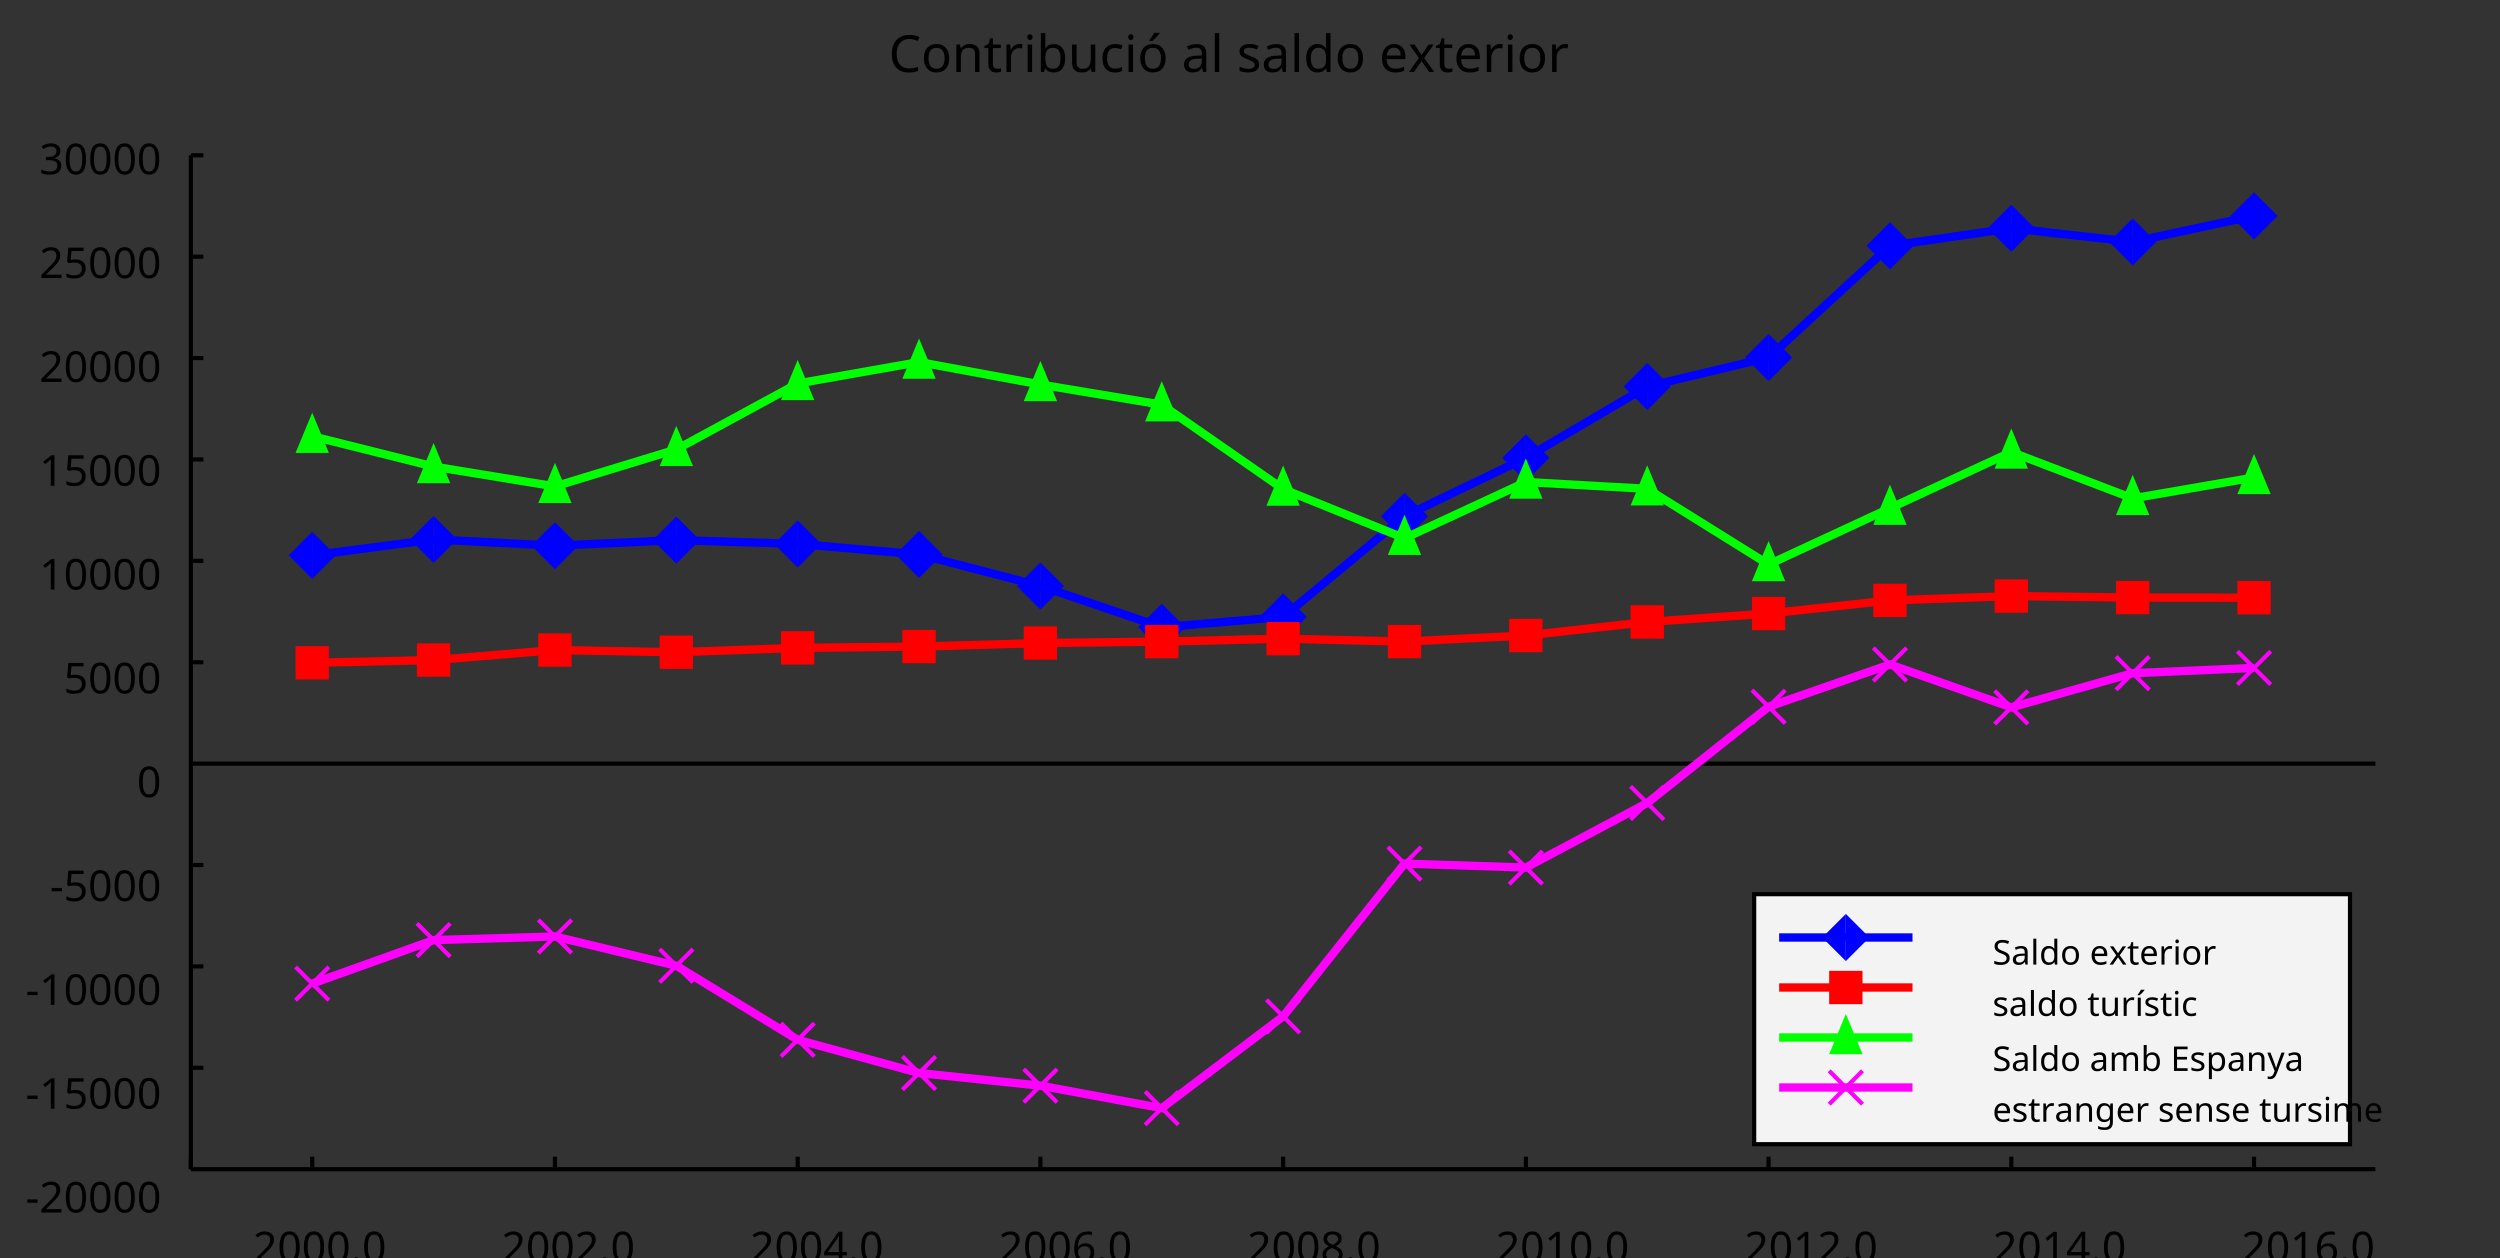 <?xml version="1.0"?>
<svg xmlns="http://www.w3.org/2000/svg" version="1.1" xmlns:xlink="http://www.w3.org/1999/xlink" fill="black" stroke="none" width="600" height="302" viewBox="0 0 600 302">
	<rect x="0" y="0" width="600" height="302" fill="#333333" stroke="none"/>
	<defs>
		<path fill="black" d="  M 825,-1321  Q 589,-1321 454,-1163  Q 319,-1005 319,-731  Q 319,-448 450,-294  Q 581,-141 823,-141  Q 979,-141 1174,-199  L 1174,-39  Q 1081,-5 995,7  Q 909,20 797,20  Q 474,20 299,-176  Q 125,-373 125,-733  Q 125,-959 208,-1129  Q 292,-1299 451,-1391  Q 611,-1483 827,-1483  Q 1059,-1483 1231,-1397  L 1157,-1241  Q 982,-1321 825,-1321  Z    " id="r67" />
		<path fill="black" d="  M 1128,-551  Q 1128,-282 992,-131  Q 856,20 616,20  Q 467,20 352,-49  Q 237,-119 175,-249  Q 113,-379 113,-551  Q 113,-819 247,-968  Q 381,-1118 623,-1118  Q 855,-1118 991,-965  Q 1128,-813 1128,-551  Z   M 299,-551  Q 299,-344 380,-236  Q 462,-129 621,-129  Q 778,-129 860,-236  Q 942,-344 942,-551  Q 942,-758 859,-862  Q 777,-967 618,-967  Q 299,-967 299,-551  Z    " id="r111" />
		<path fill="black" d="  M 922,0  L 922,-702  Q 922,-836 862,-901  Q 803,-967 676,-967  Q 507,-967 430,-873  Q 354,-780 354,-569  L 354,0  L 174,0  L 174,-1098  L 319,-1098  L 346,-948  L 356,-948  Q 407,-1029 499,-1073  Q 591,-1118 702,-1118  Q 904,-1118 1002,-1020  Q 1100,-922 1100,-715  L 1100,0  L 922,0  Z    " id="r110" />
		<path fill="black" d="  M 541,-127  Q 576,-127 623,-134  Q 670,-141 694,-150  L 694,-12  Q 669,-1 616,9  Q 564,20 510,20  Q 188,20 188,-319  L 188,-958  L 33,-958  L 33,-1044  L 190,-1116  L 262,-1350  L 369,-1350  L 369,-1098  L 686,-1098  L 686,-958  L 369,-958  L 369,-324  Q 369,-229 414,-178  Q 460,-127 541,-127  Z    " id="r116" />
		<path fill="black" d="  M 686,-1118  Q 759,-1118 815,-1106  L 793,-940  Q 732,-954 674,-954  Q 587,-954 512,-906  Q 438,-858 396,-773  Q 354,-689 354,-586  L 354,0  L 174,0  L 174,-1098  L 322,-1098  L 342,-897  L 350,-897  Q 413,-1006 499,-1062  Q 585,-1118 686,-1118  Z    " id="r114" />
		<path fill="black" d="  M 354,0  L 174,0  L 174,-1098  L 354,-1098  L 354,0  Z   M 160,-1395  Q 160,-1455 190,-1482  Q 221,-1509 266,-1509  Q 308,-1509 339,-1482  Q 371,-1455 371,-1395  Q 371,-1336 339,-1308  Q 308,-1280 266,-1280  Q 221,-1280 190,-1308  Q 160,-1336 160,-1395  Z    " id="r105" />
		<path fill="black" d="  M 694,-1116  Q 911,-1116 1029,-966  Q 1147,-817 1147,-549  Q 1147,-277 1027,-128  Q 907,20 694,20  Q 583,20 496,-20  Q 409,-60 354,-139  L 340,-139  Q 309,-19 303,0  L 174,0  L 174,-1556  L 354,-1556  L 354,-1178  Q 354,-1065 344,-952  L 354,-952  Q 465,-1116 694,-1116  Z   M 664,-967  Q 498,-967 426,-873  Q 354,-779 354,-555  L 354,-547  Q 354,-322 427,-225  Q 501,-129 668,-129  Q 816,-129 888,-237  Q 961,-346 961,-551  Q 961,-759 888,-863  Q 815,-967 664,-967  Z    " id="r98" />
		<path fill="black" d="  M 344,-1098  L 344,-391  Q 344,-258 403,-193  Q 463,-129 588,-129  Q 757,-129 834,-223  Q 911,-317 911,-526  L 911,-1098  L 1092,-1098  L 1092,0  L 944,0  L 918,-145  L 909,-145  Q 860,-66 770,-23  Q 680,20 561,20  Q 363,20 262,-75  Q 162,-170 162,-379  L 162,-1098  L 344,-1098  Z    " id="r117" />
		<path fill="black" d="  M 614,20  Q 377,20 245,-125  Q 113,-271 113,-543  Q 113,-819 246,-968  Q 380,-1118 627,-1118  Q 707,-1118 785,-1101  Q 864,-1085 915,-1059  L 860,-909  Q 721,-961 623,-961  Q 457,-961 378,-856  Q 299,-752 299,-545  Q 299,-346 378,-240  Q 457,-135 612,-135  Q 757,-135 897,-199  L 897,-39  Q 783,20 614,20  Z    " id="r99" />
		<path fill="black" d="  M 1128,-551  Q 1128,-282 992,-131  Q 856,20 616,20  Q 467,20 352,-49  Q 237,-119 175,-249  Q 113,-379 113,-551  Q 113,-819 247,-968  Q 381,-1118 623,-1118  Q 855,-1118 991,-965  Q 1128,-813 1128,-551  Z   M 299,-551  Q 299,-344 380,-236  Q 462,-129 621,-129  Q 778,-129 860,-236  Q 942,-344 942,-551  Q 942,-758 859,-862  Q 777,-967 618,-967  Q 299,-967 299,-551  Z   M 477,-1266  Q 515,-1314 573,-1402  Q 632,-1491 672,-1569  L 889,-1569  L 889,-1548  Q 845,-1484 752,-1387  Q 659,-1290 596,-1241  L 477,-1241  L 477,-1266  Z    " id="r243" />
		<path fill="black" d="  M 852,0  L 817,-156  L 809,-156  Q 727,-53 645,-16  Q 564,20 440,20  Q 278,20 186,-65  Q 94,-150 94,-305  Q 94,-639 621,-655  L 807,-662  L 807,-727  Q 807,-852 753,-911  Q 699,-971 580,-971  Q 493,-971 415,-945  Q 338,-919 270,-887  L 215,-1022  Q 298,-1066 396,-1091  Q 494,-1116 590,-1116  Q 789,-1116 886,-1028  Q 983,-940 983,-748  L 983,0  L 852,0  Z   M 481,-125  Q 632,-125 718,-206  Q 805,-288 805,-438  L 805,-537  L 643,-530  Q 454,-523 367,-470  Q 281,-417 281,-303  Q 281,-217 333,-171  Q 386,-125 481,-125  Z    " id="r97" />
		<path fill="black" d="  M 354,0  L 174,0  L 174,-1556  L 354,-1556  L 354,0  Z    " id="r108" />
		<path fill="black" d="  M 889,-303  Q 889,-149 774,-64  Q 659,20 451,20  Q 234,20 106,-49  L 106,-213  Q 287,-125 455,-125  Q 591,-125 653,-169  Q 715,-213 715,-287  Q 715,-352 655,-397  Q 596,-442 444,-500  Q 289,-560 226,-602  Q 163,-645 133,-698  Q 104,-751 104,-827  Q 104,-962 214,-1040  Q 324,-1118 516,-1118  Q 703,-1118 866,-1044  L 805,-901  Q 638,-971 504,-971  Q 392,-971 334,-935  Q 276,-900 276,-838  Q 276,-778 326,-738  Q 376,-699 559,-629  Q 696,-578 761,-534  Q 827,-490 858,-435  Q 889,-380 889,-303  Z    " id="r115" />
		<path fill="black" d="  M 563,20  Q 349,20 231,-128  Q 113,-276 113,-547  Q 113,-816 231,-967  Q 350,-1118 565,-1118  Q 786,-1118 905,-956  L 918,-956  Q 915,-976 910,-1036  Q 905,-1097 905,-1118  L 905,-1556  L 1085,-1556  L 1085,0  L 940,0  L 913,-147  L 905,-147  Q 790,20 563,20  Z   M 592,-129  Q 756,-129 831,-218  Q 907,-308 907,-512  L 907,-545  Q 907,-774 830,-871  Q 754,-969 590,-969  Q 451,-969 375,-858  Q 299,-748 299,-543  Q 299,-339 374,-234  Q 450,-129 592,-129  Z    " id="r100" />
		<path fill="black" d="  M 641,20  Q 394,20 253,-129  Q 113,-279 113,-541  Q 113,-805 244,-961  Q 375,-1118 598,-1118  Q 805,-1118 928,-984  Q 1051,-851 1051,-623  L 1051,-514  L 299,-514  Q 304,-327 394,-230  Q 484,-133 649,-133  Q 737,-133 816,-148  Q 895,-164 1001,-209  L 1001,-51  Q 910,-12 830,4  Q 750,20 641,20  Z   M 596,-971  Q 467,-971 392,-888  Q 317,-805 303,-657  L 862,-657  Q 860,-811 791,-891  Q 722,-971 596,-971  Z    " id="r101" />
		<path fill="black" d="  M 434,-561  L 55,-1098  L 260,-1098  L 543,-684  L 823,-1098  L 1026,-1098  L 647,-561  L 1047,0  L 842,0  L 543,-438  L 240,0  L 37,0  L 434,-561  Z    " id="r120" />
		<path fill="black" d="  M 1071,-733  Q 1071,-352 950,-166  Q 830,20 584,20  Q 346,20 223,-171  Q 100,-363 100,-733  Q 100,-1115 218,-1300  Q 337,-1485 584,-1485  Q 822,-1485 946,-1293  Q 1071,-1101 1071,-733  Z   M 281,-733  Q 281,-415 353,-274  Q 426,-133 584,-133  Q 744,-133 816,-277  Q 889,-422 889,-733  Q 889,-1041 816,-1186  Q 744,-1331 584,-1331  Q 424,-1331 352,-1189  Q 281,-1047 281,-733  Z    " id="r48" />
		<path fill="black" d="  M 727,0  L 551,0  L 551,-1022  Q 551,-1158 559,-1274  Q 531,-1244 499,-1218  Q 397,-1133 276,-1034  L 182,-1155  L 578,-1462  L 727,-1462  L 727,0  Z    " id="r49" />
		<path fill="black" d="  M 584,-1483  Q 784,-1483 903,-1390  Q 1022,-1297 1022,-1133  Q 1022,-1023 955,-936  Q 889,-849 743,-774  Q 920,-688 994,-594  Q 1069,-501 1069,-379  Q 1069,-197 940,-88  Q 811,20 590,20  Q 356,20 228,-82  Q 100,-184 100,-373  Q 100,-623 403,-764  Q 267,-842 207,-932  Q 147,-1022 147,-1135  Q 147,-1294 266,-1388  Q 386,-1483 584,-1483  Z   M 276,-371  Q 276,-255 358,-189  Q 441,-123 586,-123  Q 729,-123 811,-190  Q 893,-258 893,-377  Q 893,-473 815,-548  Q 737,-623 553,-690  Q 408,-628 342,-552  Q 276,-476 276,-371  Z   M 582,-1337  Q 464,-1337 394,-1281  Q 324,-1225 324,-1126  Q 324,-1063 351,-1015  Q 378,-967 429,-929  Q 480,-891 592,-844  Q 729,-901 786,-969  Q 844,-1037 844,-1126  Q 844,-1226 773,-1281  Q 702,-1337 582,-1337  Z    " id="r56" />
		<path fill="black" d="  M 1065,0  L 98,0  L 98,-150  L 481,-537  Q 654,-712 710,-787  Q 766,-862 793,-932  Q 821,-1002 821,-1083  Q 821,-1199 752,-1264  Q 683,-1329 563,-1329  Q 473,-1329 392,-1299  Q 312,-1269 211,-1190  L 115,-1311  Q 320,-1483 563,-1483  Q 767,-1483 886,-1378  Q 1006,-1274 1006,-1094  Q 1006,-998 971,-908  Q 936,-819 866,-726  Q 796,-634 631,-473  L 326,-172  L 326,-164  L 1065,-164  L 1065,0  Z    " id="r50" />
		<path fill="black" d="  M 147,-111  Q 147,-177 179,-212  Q 212,-248 272,-248  Q 333,-248 367,-212  Q 401,-177 401,-111  Q 401,-46 367,-8  Q 333,29 272,29  Q 213,29 180,-8  Q 147,-45 147,-111  Z    " id="r46" />
		<path fill="black" d="  M 1010,-1120  Q 1010,-980 931,-890  Q 853,-800 707,-770  L 707,-762  Q 882,-740 968,-650  Q 1055,-560 1055,-416  Q 1055,-207 910,-93  Q 765,20 494,20  Q 378,20 280,3  Q 183,-14 92,-59  L 92,-227  Q 185,-181 291,-156  Q 397,-131 496,-131  Q 866,-131 866,-420  Q 866,-678 457,-678  L 315,-678  L 315,-831  L 459,-831  Q 631,-831 728,-904  Q 825,-978 825,-1108  Q 825,-1213 754,-1272  Q 684,-1331 559,-1331  Q 462,-1331 379,-1304  Q 297,-1278 190,-1208  L 100,-1331  Q 190,-1402 307,-1442  Q 425,-1483 557,-1483  Q 771,-1483 890,-1385  Q 1010,-1288 1010,-1120  Z    " id="r51" />
		<path fill="black" d="  M 1130,-332  L 918,-332  L 918,0  L 743,0  L 743,-332  L 43,-332  L 43,-485  L 731,-1470  L 918,-1470  L 918,-494  L 1130,-494  L 1130,-332  Z   M 743,-494  L 743,-954  Q 743,-1091 754,-1278  L 745,-1278  Q 734,-1252 706,-1200  Q 679,-1148 657,-1118  L 219,-494  L 743,-494  Z    " id="r52" />
		<path fill="black" d="  M 563,-897  Q 792,-897 923,-782  Q 1055,-667 1055,-467  Q 1055,-239 910,-109  Q 765,20 508,20  Q 263,20 129,-59  L 129,-229  Q 203,-185 307,-159  Q 411,-133 510,-133  Q 682,-133 776,-215  Q 870,-297 870,-449  Q 870,-745 504,-745  Q 386,-745 254,-715  L 164,-772  L 219,-1462  L 952,-1462  L 952,-1298  L 373,-1298  L 338,-874  Q 453,-897 563,-897  Z    " id="r53" />
		<path fill="black" d="  M 113,-625  Q 113,-1483 782,-1483  Q 898,-1483 963,-1464  L 963,-1311  Q 887,-1335 786,-1335  Q 553,-1335 429,-1193  Q 306,-1051 293,-743  L 305,-743  Q 415,-915 651,-915  Q 849,-915 962,-795  Q 1075,-675 1075,-471  Q 1075,-244 950,-112  Q 825,20 610,20  Q 460,20 347,-56  Q 235,-132 174,-278  Q 113,-425 113,-625  Z   M 608,-131  Q 747,-131 822,-220  Q 897,-309 897,-471  Q 897,-617 824,-695  Q 751,-774 614,-774  Q 527,-774 454,-738  Q 382,-702 338,-638  Q 295,-574 295,-506  Q 295,-406 335,-318  Q 375,-231 446,-181  Q 517,-131 608,-131  Z    " id="r54" />
		<path fill="black" d="  M 279,0  L 879,-1298  L 90,-1298  L 90,-1462  L 1071,-1462  L 1071,-1323  L 477,0  L 279,0  Z    " id="r55" />
		<path fill="black" d="  M 1065,-838  Q 1065,20 393,20  Q 277,20 209,0  L 209,-154  Q 286,-127 389,-127  Q 552,-127 658,-192  Q 764,-258 819,-383  Q 875,-509 883,-717  L 870,-717  Q 758,-547 522,-547  Q 329,-547 215,-664  Q 102,-782 102,-989  Q 102,-1215 229,-1349  Q 356,-1483 569,-1483  Q 719,-1483 831,-1406  Q 944,-1330 1004,-1183  Q 1065,-1037 1065,-838  Z   M 569,-1331  Q 433,-1331 357,-1242  Q 281,-1153 281,-991  Q 281,-845 352,-767  Q 424,-690 561,-690  Q 651,-690 725,-726  Q 799,-763 841,-825  Q 883,-887 883,-956  Q 883,-1056 843,-1143  Q 804,-1230 733,-1280  Q 662,-1331 569,-1331  Z    " id="r57" />
		<path fill="black" d="  M 82,-469  L 82,-629  L 578,-629  L 578,-469  L 82,-469  Z    " id="r45" />
		<path fill="black" d="  M 1317,0  L 1133,0  L 1133,-682  L 383,-682  L 383,0  L 199,0  L 199,-1462  L 383,-1462  L 383,-844  L 1133,-844  L 1133,-1462  L 1317,-1462  L 1317,0  Z    " id="r72" />
		<path fill="black" d="  M 1028,-391  Q 1028,-200 890,-90  Q 752,20 506,20  Q 246,20 104,-49  L 104,-225  Q 197,-185 307,-162  Q 418,-139 514,-139  Q 678,-139 761,-202  Q 844,-265 844,-375  Q 844,-448 814,-495  Q 784,-542 713,-583  Q 643,-624 500,-676  Q 297,-750 210,-850  Q 123,-951 123,-1110  Q 123,-1281 251,-1382  Q 380,-1483 590,-1483  Q 809,-1483 993,-1401  L 936,-1243  Q 748,-1321 586,-1321  Q 456,-1321 382,-1265  Q 309,-1209 309,-1108  Q 309,-1036 337,-988  Q 366,-941 429,-902  Q 493,-863 629,-813  Q 792,-753 872,-696  Q 952,-640 990,-566  Q 1028,-493 1028,-391  Z    " id="r83" />
		<path fill="black" d="  M 354,0  L 174,0  L 174,-1098  L 354,-1098  L 354,0  Z   M 167,-1266  Q 205,-1314 263,-1402  Q 322,-1491 362,-1569  L 579,-1569  L 579,-1548  Q 535,-1484 442,-1387  Q 349,-1290 286,-1241  L 167,-1241  L 167,-1266  Z    " id="r237" />
		<path fill="black" d="  M 1571,0  L 1571,-707  Q 1571,-967 1348,-967  Q 1195,-967 1123,-878  Q 1051,-789 1051,-606  L 1051,0  L 872,0  L 872,-707  Q 872,-837 817,-902  Q 763,-967 647,-967  Q 495,-967 424,-874  Q 354,-781 354,-569  L 354,0  L 174,0  L 174,-1098  L 319,-1098  L 346,-948  L 356,-948  Q 403,-1028 488,-1073  Q 574,-1118 680,-1118  Q 938,-1118 1016,-934  L 1026,-934  Q 1079,-1022 1170,-1070  Q 1262,-1118 1378,-1118  Q 1564,-1118 1656,-1022  Q 1749,-926 1749,-715  L 1749,0  L 1571,0  Z    " id="r109" />
		<path fill="black" d="  M 1016,0  L 199,0  L 199,-1462  L 1016,-1462  L 1016,-1300  L 383,-1300  L 383,-844  L 979,-844  L 979,-684  L 383,-684  L 383,-162  L 1016,-162  L 1016,0  Z    " id="r69" />
		<path fill="black" d="  M 694,20  Q 473,20 354,-139  L 342,-139  L 346,-98  Q 354,-20 354,41  L 354,492  L 174,492  L 174,-1098  L 322,-1098  L 346,-948  L 354,-948  Q 418,-1038 502,-1078  Q 586,-1118 696,-1118  Q 910,-1118 1028,-969  Q 1147,-821 1147,-551  Q 1147,-282 1028,-131  Q 909,20 694,20  Z   M 664,-967  Q 501,-967 428,-875  Q 356,-783 354,-586  L 354,-551  Q 354,-328 428,-228  Q 502,-129 668,-129  Q 806,-129 883,-241  Q 961,-353 961,-553  Q 961,-754 883,-860  Q 806,-967 664,-967  Z    " id="r112" />
		<path fill="black" d="  M 2,-1098  L 195,-1098  L 432,-473  Q 507,-269 524,-174  L 532,-174  Q 541,-211 573,-312  Q 605,-414 627,-475  L 850,-1098  L 1044,-1098  L 571,152  Q 502,334 407,413  Q 312,492 172,492  Q 97,492 23,475  L 23,332  Q 73,344 143,344  Q 229,344 289,296  Q 349,249 387,150  L 444,4  L 2,-1098  Z    " id="r121" />
		<path fill="black" d="  M 592,-127  Q 758,-127 833,-216  Q 909,-306 909,-504  L 909,-547  Q 909,-767 833,-867  Q 757,-967 588,-967  Q 450,-967 374,-857  Q 299,-748 299,-545  Q 299,-341 372,-234  Q 446,-127 592,-127  Z   M 907,-10  L 913,-145  L 905,-145  Q 794,20 565,20  Q 352,20 232,-128  Q 113,-277 113,-547  Q 113,-812 233,-965  Q 354,-1118 563,-1118  Q 786,-1118 907,-952  L 918,-952  L 942,-1098  L 1085,-1098  L 1085,18  Q 1085,254 965,373  Q 846,492 594,492  Q 354,492 199,422  L 199,256  Q 359,342 604,342  Q 744,342 825,260  Q 907,178 907,33  L 907,-10  Z    " id="r103" />
	</defs>
	<g class="b2" fill="black">
		<use class="b2" transform="scale(0.006)" xlink:href="#r67" x="35547.5" y="2879.72" />
		<use class="b2" transform="scale(0.006)" xlink:href="#r111" x="36841.5" y="2879.72" />
		<use class="b2" transform="scale(0.006)" xlink:href="#r110" x="38080.5" y="2879.72" />
		<use class="b2" transform="scale(0.006)" xlink:href="#r116" x="39346.5" y="2879.72" />
		<use class="b2" transform="scale(0.006)" xlink:href="#r114" x="40085.5" y="2879.72" />
		<use class="b2" transform="scale(0.006)" xlink:href="#r105" x="40931.5" y="2879.72" />
		<use class="b2" transform="scale(0.006)" xlink:href="#r98" x="41459.5" y="2879.72" />
		<use class="b2" transform="scale(0.006)" xlink:href="#r117" x="42719.5" y="2879.72" />
		<use class="b2" transform="scale(0.006)" xlink:href="#r99" x="43985.5" y="2879.72" />
		<use class="b2" transform="scale(0.006)" xlink:href="#r105" x="44968.5" y="2879.72" />
		<use class="b2" transform="scale(0.006)" xlink:href="#r243" x="45496.5" y="2879.72" />
		<use class="b2" transform="scale(0.006)" xlink:href="#r97" x="47267.5" y="2879.72" />
		<use class="b2" transform="scale(0.006)" xlink:href="#r108" x="48416.5" y="2879.72" />
		<use class="b2" transform="scale(0.006)" xlink:href="#r115" x="49476.5" y="2879.72" />
		<use class="b2" transform="scale(0.006)" xlink:href="#r97" x="50457.5" y="2879.72" />
		<use class="b2" transform="scale(0.006)" xlink:href="#r108" x="51606.5" y="2879.72" />
		<use class="b2" transform="scale(0.006)" xlink:href="#r100" x="52134.5" y="2879.72" />
		<use class="b2" transform="scale(0.006)" xlink:href="#r111" x="53394.5" y="2879.72" />
		<use class="b2" transform="scale(0.006)" xlink:href="#r101" x="55165.5" y="2879.72" />
		<use class="b2" transform="scale(0.006)" xlink:href="#r120" x="56320.5" y="2879.72" />
		<use class="b2" transform="scale(0.006)" xlink:href="#r116" x="57403.5" y="2879.72" />
		<use class="b2" transform="scale(0.006)" xlink:href="#r101" x="58142.5" y="2879.72" />
		<use class="b2" transform="scale(0.006)" xlink:href="#r114" x="59297.5" y="2879.72" />
		<use class="b2" transform="scale(0.006)" xlink:href="#r105" x="60143.5" y="2879.72" />
		<use class="b2" transform="scale(0.006)" xlink:href="#r111" x="60671.5" y="2879.72" />
		<use class="b2" transform="scale(0.006)" xlink:href="#r114" x="61910.5" y="2879.72" />
	</g>
	<g class="b2" fill="black" />
	<line class="b2" x1="45.807" y1="280.607" x2="45.807" y2="277.607" stroke-width="1" stroke="black" />
	<g class="b2" fill="black">
		<use class="b2" transform="scale(0.005)" xlink:href="#r50" x="12144.455" y="60591.801" />
		<use class="b2" transform="scale(0.005)" xlink:href="#r48" x="13315.455" y="60591.801" />
		<use class="b2" transform="scale(0.005)" xlink:href="#r48" x="14486.455" y="60591.801" />
		<use class="b2" transform="scale(0.005)" xlink:href="#r48" x="15657.455" y="60591.801" />
		<use class="b2" transform="scale(0.005)" xlink:href="#r46" x="16828.455" y="60591.801" />
		<use class="b2" transform="scale(0.005)" xlink:href="#r48" x="17377.455" y="60591.801" />
	</g>
	<line class="b2" x1="74.934" y1="280.607" x2="74.934" y2="277.607" stroke-width="1" stroke="black" />
	<g class="b2" fill="black">
		<use class="b2" transform="scale(0.005)" xlink:href="#r50" x="24074.965" y="60591.801" />
		<use class="b2" transform="scale(0.005)" xlink:href="#r48" x="25245.965" y="60591.801" />
		<use class="b2" transform="scale(0.005)" xlink:href="#r48" x="26416.965" y="60591.801" />
		<use class="b2" transform="scale(0.005)" xlink:href="#r50" x="27587.965" y="60591.801" />
		<use class="b2" transform="scale(0.005)" xlink:href="#r46" x="28758.965" y="60591.801" />
		<use class="b2" transform="scale(0.005)" xlink:href="#r48" x="29307.965" y="60591.801" />
	</g>
	<line class="b2" x1="133.188" y1="280.607" x2="133.188" y2="277.607" stroke-width="1" stroke="black" />
	<g class="b2" fill="black">
		<use class="b2" transform="scale(0.005)" xlink:href="#r50" x="36005.48" y="60591.801" />
		<use class="b2" transform="scale(0.005)" xlink:href="#r48" x="37176.48" y="60591.801" />
		<use class="b2" transform="scale(0.005)" xlink:href="#r48" x="38347.48" y="60591.801" />
		<use class="b2" transform="scale(0.005)" xlink:href="#r52" x="39518.48" y="60591.801" />
		<use class="b2" transform="scale(0.005)" xlink:href="#r46" x="40689.48" y="60591.801" />
		<use class="b2" transform="scale(0.005)" xlink:href="#r48" x="41238.48" y="60591.801" />
	</g>
	<line class="b2" x1="191.443" y1="280.607" x2="191.443" y2="277.607" stroke-width="1" stroke="black" />
	<g class="b2" fill="black">
		<use class="b2" transform="scale(0.005)" xlink:href="#r50" x="47935.992" y="60591.801" />
		<use class="b2" transform="scale(0.005)" xlink:href="#r48" x="49106.992" y="60591.801" />
		<use class="b2" transform="scale(0.005)" xlink:href="#r48" x="50277.992" y="60591.801" />
		<use class="b2" transform="scale(0.005)" xlink:href="#r54" x="51448.992" y="60591.801" />
		<use class="b2" transform="scale(0.005)" xlink:href="#r46" x="52619.988" y="60591.801" />
		<use class="b2" transform="scale(0.005)" xlink:href="#r48" x="53168.988" y="60591.801" />
	</g>
	<line class="b2" x1="249.697" y1="280.607" x2="249.697" y2="277.607" stroke-width="1" stroke="black" />
	<g class="b2" fill="black">
		<use class="b2" transform="scale(0.005)" xlink:href="#r50" x="59866.5" y="60591.801" />
		<use class="b2" transform="scale(0.005)" xlink:href="#r48" x="61037.5" y="60591.801" />
		<use class="b2" transform="scale(0.005)" xlink:href="#r48" x="62208.5" y="60591.801" />
		<use class="b2" transform="scale(0.005)" xlink:href="#r56" x="63379.5" y="60591.801" />
		<use class="b2" transform="scale(0.005)" xlink:href="#r46" x="64550.5" y="60591.801" />
		<use class="b2" transform="scale(0.005)" xlink:href="#r48" x="65099.5" y="60591.801" />
	</g>
	<line class="b2" x1="307.952" y1="280.607" x2="307.952" y2="277.607" stroke-width="1" stroke="black" />
	<g class="b2" fill="black">
		<use class="b2" transform="scale(0.005)" xlink:href="#r50" x="71797.016" y="60591.801" />
		<use class="b2" transform="scale(0.005)" xlink:href="#r48" x="72968.016" y="60591.801" />
		<use class="b2" transform="scale(0.005)" xlink:href="#r49" x="74139.016" y="60591.801" />
		<use class="b2" transform="scale(0.005)" xlink:href="#r48" x="75310.016" y="60591.801" />
		<use class="b2" transform="scale(0.005)" xlink:href="#r46" x="76481.016" y="60591.801" />
		<use class="b2" transform="scale(0.005)" xlink:href="#r48" x="77030.016" y="60591.801" />
	</g>
	<line class="b2" x1="366.206" y1="280.607" x2="366.206" y2="277.607" stroke-width="1" stroke="black" />
	<g class="b2" fill="black">
		<use class="b2" transform="scale(0.005)" xlink:href="#r50" x="83727.516" y="60591.801" />
		<use class="b2" transform="scale(0.005)" xlink:href="#r48" x="84898.516" y="60591.801" />
		<use class="b2" transform="scale(0.005)" xlink:href="#r49" x="86069.516" y="60591.801" />
		<use class="b2" transform="scale(0.005)" xlink:href="#r50" x="87240.516" y="60591.801" />
		<use class="b2" transform="scale(0.005)" xlink:href="#r46" x="88411.516" y="60591.801" />
		<use class="b2" transform="scale(0.005)" xlink:href="#r48" x="88960.516" y="60591.801" />
	</g>
	<line class="b2" x1="424.461" y1="280.607" x2="424.461" y2="277.607" stroke-width="1" stroke="black" />
	<g class="b2" fill="black">
		<use class="b2" transform="scale(0.005)" xlink:href="#r50" x="95658.031" y="60591.801" />
		<use class="b2" transform="scale(0.005)" xlink:href="#r48" x="96829.031" y="60591.801" />
		<use class="b2" transform="scale(0.005)" xlink:href="#r49" x="98000.031" y="60591.801" />
		<use class="b2" transform="scale(0.005)" xlink:href="#r52" x="99171.031" y="60591.801" />
		<use class="b2" transform="scale(0.005)" xlink:href="#r46" x="100342.031" y="60591.801" />
		<use class="b2" transform="scale(0.005)" xlink:href="#r48" x="100891.031" y="60591.801" />
	</g>
	<line class="b2" x1="482.715" y1="280.607" x2="482.715" y2="277.607" stroke-width="1" stroke="black" />
	<g class="b2" fill="black">
		<use class="b2" transform="scale(0.005)" xlink:href="#r50" x="107588.539" y="60591.801" />
		<use class="b2" transform="scale(0.005)" xlink:href="#r48" x="108759.539" y="60591.801" />
		<use class="b2" transform="scale(0.005)" xlink:href="#r49" x="109930.539" y="60591.801" />
		<use class="b2" transform="scale(0.005)" xlink:href="#r54" x="111101.539" y="60591.801" />
		<use class="b2" transform="scale(0.005)" xlink:href="#r46" x="112272.539" y="60591.801" />
		<use class="b2" transform="scale(0.005)" xlink:href="#r48" x="112821.539" y="60591.801" />
	</g>
	<line class="b2" x1="540.969" y1="280.607" x2="540.969" y2="277.607" stroke-width="1" stroke="black" />
	<line class="b2" x1="45.807" y1="280.607" x2="45.807" y2="37.268" stroke-width="1" stroke="black" />
	<line class="b2" x1="45.807" y1="280.607" x2="570.097" y2="280.607" stroke-width="1" stroke="black" />
	<g class="b2" fill="black">
		<use class="b2" transform="scale(0.005)" xlink:href="#r45" x="1228.8" y="58200.898" />
		<use class="b2" transform="scale(0.005)" xlink:href="#r50" x="1887.8" y="58200.898" />
		<use class="b2" transform="scale(0.005)" xlink:href="#r48" x="3058.8" y="58200.898" />
		<use class="b2" transform="scale(0.005)" xlink:href="#r48" x="4229.8" y="58200.898" />
		<use class="b2" transform="scale(0.005)" xlink:href="#r48" x="5400.8" y="58200.898" />
		<use class="b2" transform="scale(0.005)" xlink:href="#r48" x="6571.8" y="58200.898" />
	</g>
	<g class="b2" fill="black">
		<use class="b2" transform="scale(0.005)" xlink:href="#r45" x="1228.8" y="53217.301" />
		<use class="b2" transform="scale(0.005)" xlink:href="#r49" x="1887.8" y="53217.301" />
		<use class="b2" transform="scale(0.005)" xlink:href="#r53" x="3058.8" y="53217.301" />
		<use class="b2" transform="scale(0.005)" xlink:href="#r48" x="4229.8" y="53217.301" />
		<use class="b2" transform="scale(0.005)" xlink:href="#r48" x="5400.8" y="53217.301" />
		<use class="b2" transform="scale(0.005)" xlink:href="#r48" x="6571.8" y="53217.301" />
	</g>
	<line class="b2" x1="45.807" y1="256.273" x2="48.807" y2="256.273" stroke-width="1" stroke="black" />
	<g class="b2" fill="black">
		<use class="b2" transform="scale(0.005)" xlink:href="#r45" x="1228.8" y="48233.711" />
		<use class="b2" transform="scale(0.005)" xlink:href="#r49" x="1887.8" y="48233.711" />
		<use class="b2" transform="scale(0.005)" xlink:href="#r48" x="3058.8" y="48233.711" />
		<use class="b2" transform="scale(0.005)" xlink:href="#r48" x="4229.8" y="48233.711" />
		<use class="b2" transform="scale(0.005)" xlink:href="#r48" x="5400.8" y="48233.711" />
		<use class="b2" transform="scale(0.005)" xlink:href="#r48" x="6571.8" y="48233.711" />
	</g>
	<line class="b2" x1="45.807" y1="231.939" x2="48.807" y2="231.939" stroke-width="1" stroke="black" />
	<g class="b2" fill="black">
		<use class="b2" transform="scale(0.005)" xlink:href="#r45" x="2399.8" y="43250.117" />
		<use class="b2" transform="scale(0.005)" xlink:href="#r53" x="3058.8" y="43250.117" />
		<use class="b2" transform="scale(0.005)" xlink:href="#r48" x="4229.8" y="43250.117" />
		<use class="b2" transform="scale(0.005)" xlink:href="#r48" x="5400.8" y="43250.117" />
		<use class="b2" transform="scale(0.005)" xlink:href="#r48" x="6571.8" y="43250.117" />
	</g>
	<line class="b2" x1="45.807" y1="207.606" x2="48.807" y2="207.606" stroke-width="1" stroke="black" />
	<line class="b2" x1="45.807" y1="183.272" x2="570.097" y2="183.272" stroke-width="1" stroke="black" />
	<g class="b2" fill="black">
		<use class="b2" transform="scale(0.005)" xlink:href="#r48" x="6571.8" y="38266.52" />
	</g>
	<g class="b2" fill="black">
		<use class="b2" transform="scale(0.005)" xlink:href="#r53" x="3058.8" y="33282.926" />
		<use class="b2" transform="scale(0.005)" xlink:href="#r48" x="4229.8" y="33282.926" />
		<use class="b2" transform="scale(0.005)" xlink:href="#r48" x="5400.8" y="33282.926" />
		<use class="b2" transform="scale(0.005)" xlink:href="#r48" x="6571.8" y="33282.926" />
	</g>
	<line class="b2" x1="45.807" y1="158.938" x2="48.807" y2="158.938" stroke-width="1" stroke="black" />
	<g class="b2" fill="black">
		<use class="b2" transform="scale(0.005)" xlink:href="#r49" x="1887.8" y="28299.332" />
		<use class="b2" transform="scale(0.005)" xlink:href="#r48" x="3058.8" y="28299.332" />
		<use class="b2" transform="scale(0.005)" xlink:href="#r48" x="4229.8" y="28299.332" />
		<use class="b2" transform="scale(0.005)" xlink:href="#r48" x="5400.8" y="28299.332" />
		<use class="b2" transform="scale(0.005)" xlink:href="#r48" x="6571.8" y="28299.332" />
	</g>
	<line class="b2" x1="45.807" y1="134.604" x2="48.807" y2="134.604" stroke-width="1" stroke="black" />
	<g class="b2" fill="black">
		<use class="b2" transform="scale(0.005)" xlink:href="#r49" x="1887.8" y="23315.738" />
		<use class="b2" transform="scale(0.005)" xlink:href="#r53" x="3058.8" y="23315.738" />
		<use class="b2" transform="scale(0.005)" xlink:href="#r48" x="4229.8" y="23315.738" />
		<use class="b2" transform="scale(0.005)" xlink:href="#r48" x="5400.8" y="23315.738" />
		<use class="b2" transform="scale(0.005)" xlink:href="#r48" x="6571.8" y="23315.738" />
	</g>
	<line class="b2" x1="45.807" y1="110.27" x2="48.807" y2="110.27" stroke-width="1" stroke="black" />
	<g class="b2" fill="black">
		<use class="b2" transform="scale(0.005)" xlink:href="#r50" x="1887.8" y="18332.137" />
		<use class="b2" transform="scale(0.005)" xlink:href="#r48" x="3058.8" y="18332.137" />
		<use class="b2" transform="scale(0.005)" xlink:href="#r48" x="4229.8" y="18332.137" />
		<use class="b2" transform="scale(0.005)" xlink:href="#r48" x="5400.8" y="18332.137" />
		<use class="b2" transform="scale(0.005)" xlink:href="#r48" x="6571.8" y="18332.137" />
	</g>
	<line class="b2" x1="45.807" y1="85.936" x2="48.807" y2="85.936" stroke-width="1" stroke="black" />
	<g class="b2" fill="black">
		<use class="b2" transform="scale(0.005)" xlink:href="#r50" x="1887.8" y="13348.544" />
		<use class="b2" transform="scale(0.005)" xlink:href="#r53" x="3058.8" y="13348.544" />
		<use class="b2" transform="scale(0.005)" xlink:href="#r48" x="4229.8" y="13348.544" />
		<use class="b2" transform="scale(0.005)" xlink:href="#r48" x="5400.8" y="13348.544" />
		<use class="b2" transform="scale(0.005)" xlink:href="#r48" x="6571.8" y="13348.544" />
	</g>
	<line class="b2" x1="45.807" y1="61.602" x2="48.807" y2="61.602" stroke-width="1" stroke="black" />
	<g class="b2" fill="black">
		<use class="b2" transform="scale(0.005)" xlink:href="#r51" x="1887.8" y="8364.95" />
		<use class="b2" transform="scale(0.005)" xlink:href="#r48" x="3058.8" y="8364.95" />
		<use class="b2" transform="scale(0.005)" xlink:href="#r48" x="4229.8" y="8364.95" />
		<use class="b2" transform="scale(0.005)" xlink:href="#r48" x="5400.8" y="8364.95" />
		<use class="b2" transform="scale(0.005)" xlink:href="#r48" x="6571.8" y="8364.95" />
	</g>
	<line class="b2" x1="45.807" y1="37.268" x2="48.807" y2="37.268" stroke-width="1" stroke="black" />
	<polyline class="b2" points=" 74.934,133.285 104.061,129.469 133.188,130.963 162.316,129.63 191.443,130.54 220.57,133.056 249.697,140.643 278.824,150.538 307.952,148.051 337.079,123.897 366.206,109.88 395.333,92.759 424.461,85.804 453.588,58.993 482.715,54.779 511.842,58.049 540.969,51.81" stroke-width="2" stroke="rgb(0%,0%,100%)" fill="none" />
	<polygon class="b2" points=" 74.934,127.628 69.277,133.285 74.934,138.942" fill="rgb(0%,0%,100%)" stroke="none" />
	<polygon class="b2" points=" 74.934,127.628 80.591,133.285 74.934,138.942" fill="rgb(0%,0%,100%)" stroke="none" />
	<polygon class="b2" points=" 104.061,123.812 98.404,129.469 104.061,135.126" fill="rgb(0%,0%,100%)" stroke="none" />
	<polygon class="b2" points=" 104.061,123.812 109.718,129.469 104.061,135.126" fill="rgb(0%,0%,100%)" stroke="none" />
	<polygon class="b2" points=" 133.188,125.306 127.531,130.963 133.188,136.62" fill="rgb(0%,0%,100%)" stroke="none" />
	<polygon class="b2" points=" 133.188,125.306 138.845,130.963 133.188,136.62" fill="rgb(0%,0%,100%)" stroke="none" />
	<polygon class="b2" points=" 162.316,123.973 156.659,129.63 162.316,135.287" fill="rgb(0%,0%,100%)" stroke="none" />
	<polygon class="b2" points=" 162.316,123.973 167.972,129.63 162.316,135.287" fill="rgb(0%,0%,100%)" stroke="none" />
	<polygon class="b2" points=" 191.443,124.883 185.786,130.54 191.443,136.197" fill="rgb(0%,0%,100%)" stroke="none" />
	<polygon class="b2" points=" 191.443,124.883 197.1,130.54 191.443,136.197" fill="rgb(0%,0%,100%)" stroke="none" />
	<polygon class="b2" points=" 220.57,127.399 214.913,133.056 220.57,138.713" fill="rgb(0%,0%,100%)" stroke="none" />
	<polygon class="b2" points=" 220.57,127.399 226.227,133.056 220.57,138.713" fill="rgb(0%,0%,100%)" stroke="none" />
	<polygon class="b2" points=" 249.697,134.987 244.04,140.643 249.697,146.3" fill="rgb(0%,0%,100%)" stroke="none" />
	<polygon class="b2" points=" 249.697,134.987 255.354,140.643 249.697,146.3" fill="rgb(0%,0%,100%)" stroke="none" />
	<polygon class="b2" points=" 278.824,144.881 273.168,150.538 278.824,156.194" fill="rgb(0%,0%,100%)" stroke="none" />
	<polygon class="b2" points=" 278.824,144.881 284.481,150.538 278.824,156.194" fill="rgb(0%,0%,100%)" stroke="none" />
	<polygon class="b2" points=" 307.952,142.394 302.295,148.051 307.952,153.707" fill="rgb(0%,0%,100%)" stroke="none" />
	<polygon class="b2" points=" 307.952,142.394 313.609,148.051 307.952,153.707" fill="rgb(0%,0%,100%)" stroke="none" />
	<polygon class="b2" points=" 337.079,118.24 331.422,123.897 337.079,129.554" fill="rgb(0%,0%,100%)" stroke="none" />
	<polygon class="b2" points=" 337.079,118.24 342.736,123.897 337.079,129.554" fill="rgb(0%,0%,100%)" stroke="none" />
	<polygon class="b2" points=" 366.206,104.224 360.549,109.88 366.206,115.537" fill="rgb(0%,0%,100%)" stroke="none" />
	<polygon class="b2" points=" 366.206,104.224 371.863,109.88 366.206,115.537" fill="rgb(0%,0%,100%)" stroke="none" />
	<polygon class="b2" points=" 395.333,87.102 389.676,92.759 395.333,98.416" fill="rgb(0%,0%,100%)" stroke="none" />
	<polygon class="b2" points=" 395.333,87.102 400.99,92.759 395.333,98.416" fill="rgb(0%,0%,100%)" stroke="none" />
	<polygon class="b2" points=" 424.461,80.147 418.804,85.804 424.461,91.461" fill="rgb(0%,0%,100%)" stroke="none" />
	<polygon class="b2" points=" 424.461,80.147 430.117,85.804 424.461,91.461" fill="rgb(0%,0%,100%)" stroke="none" />
	<polygon class="b2" points=" 453.588,53.336 447.931,58.993 453.588,64.65" fill="rgb(0%,0%,100%)" stroke="none" />
	<polygon class="b2" points=" 453.588,53.336 459.245,58.993 453.588,64.65" fill="rgb(0%,0%,100%)" stroke="none" />
	<polygon class="b2" points=" 482.715,49.122 477.058,54.779 482.715,60.435" fill="rgb(0%,0%,100%)" stroke="none" />
	<polygon class="b2" points=" 482.715,49.122 488.372,54.779 482.715,60.435" fill="rgb(0%,0%,100%)" stroke="none" />
	<polygon class="b2" points=" 511.842,52.392 506.185,58.049 511.842,63.706" fill="rgb(0%,0%,100%)" stroke="none" />
	<polygon class="b2" points=" 511.842,52.392 517.499,58.049 511.842,63.706" fill="rgb(0%,0%,100%)" stroke="none" />
	<polygon class="b2" points=" 540.969,46.153 535.313,51.81 540.969,57.467" fill="rgb(0%,0%,100%)" stroke="none" />
	<polygon class="b2" points=" 540.969,46.153 546.626,51.81 540.969,57.467" fill="rgb(0%,0%,100%)" stroke="none" />
	<polyline class="b2" points=" 74.934,159.069 104.061,158.417 133.188,156.013 162.316,156.533 191.443,155.492 220.57,155.18 249.697,154.334 278.824,153.988 307.952,153.282 337.079,153.978 366.206,152.523 395.333,149.267 424.461,147.252 453.588,144.094 482.715,143.062 511.842,143.417 540.969,143.451" stroke-width="2" stroke="rgb(100%,0%,0%)" fill="none" />
	<rect class="b2" x="70.934" y="155.069" width="8" height="8" fill="rgb(100%,0%,0%)" stroke="none" />
	<rect class="b2" x="100.061" y="154.417" width="8" height="8" fill="rgb(100%,0%,0%)" stroke="none" />
	<rect class="b2" x="129.188" y="152.013" width="8" height="8" fill="rgb(100%,0%,0%)" stroke="none" />
	<rect class="b2" x="158.316" y="152.533" width="8" height="8" fill="rgb(100%,0%,0%)" stroke="none" />
	<rect class="b2" x="187.443" y="151.492" width="8" height="8" fill="rgb(100%,0%,0%)" stroke="none" />
	<rect class="b2" x="216.57" y="151.18" width="8" height="8" fill="rgb(100%,0%,0%)" stroke="none" />
	<rect class="b2" x="245.697" y="150.334" width="8" height="8" fill="rgb(100%,0%,0%)" stroke="none" />
	<rect class="b2" x="274.824" y="149.988" width="8" height="8" fill="rgb(100%,0%,0%)" stroke="none" />
	<rect class="b2" x="303.952" y="149.282" width="8" height="8" fill="rgb(100%,0%,0%)" stroke="none" />
	<rect class="b2" x="333.079" y="149.978" width="8" height="8" fill="rgb(100%,0%,0%)" stroke="none" />
	<rect class="b2" x="362.206" y="148.523" width="8" height="8" fill="rgb(100%,0%,0%)" stroke="none" />
	<rect class="b2" x="391.333" y="145.267" width="8" height="8" fill="rgb(100%,0%,0%)" stroke="none" />
	<rect class="b2" x="420.461" y="143.252" width="8" height="8" fill="rgb(100%,0%,0%)" stroke="none" />
	<rect class="b2" x="449.588" y="140.094" width="8" height="8" fill="rgb(100%,0%,0%)" stroke="none" />
	<rect class="b2" x="478.715" y="139.062" width="8" height="8" fill="rgb(100%,0%,0%)" stroke="none" />
	<rect class="b2" x="507.842" y="139.417" width="8" height="8" fill="rgb(100%,0%,0%)" stroke="none" />
	<rect class="b2" x="536.969" y="139.451" width="8" height="8" fill="rgb(100%,0%,0%)" stroke="none" />
	<polyline class="b2" points=" 74.934,104.697 104.061,111.973 133.188,116.738 162.316,107.861 191.443,92.039 220.57,86.89 249.697,92.287 278.824,97.139 307.952,117.375 337.079,129.192 366.206,115.686 395.333,117.317 424.461,135.48 453.588,121.969 482.715,108.484 511.842,119.614 540.969,114.596" stroke-width="2" stroke="rgb(0%,100%,0%)" fill="none" />
	<polygon class="b2" points=" 74.934,99.04 70.934,108.697 78.934,108.697" fill="rgb(0%,100%,0%)" stroke="none" />
	<polygon class="b2" points=" 104.061,106.316 100.061,115.973 108.061,115.973" fill="rgb(0%,100%,0%)" stroke="none" />
	<polygon class="b2" points=" 133.188,111.081 129.188,120.738 137.188,120.738" fill="rgb(0%,100%,0%)" stroke="none" />
	<polygon class="b2" points=" 162.316,102.204 158.316,111.861 166.316,111.861" fill="rgb(0%,100%,0%)" stroke="none" />
	<polygon class="b2" points=" 191.443,86.382 187.443,96.039 195.443,96.039" fill="rgb(0%,100%,0%)" stroke="none" />
	<polygon class="b2" points=" 220.57,81.233 216.57,90.89 224.57,90.89" fill="rgb(0%,100%,0%)" stroke="none" />
	<polygon class="b2" points=" 249.697,86.63 245.697,96.287 253.697,96.287" fill="rgb(0%,100%,0%)" stroke="none" />
	<polygon class="b2" points=" 278.824,91.482 274.824,101.139 282.824,101.139" fill="rgb(0%,100%,0%)" stroke="none" />
	<polygon class="b2" points=" 307.952,111.718 303.952,121.375 311.952,121.375" fill="rgb(0%,100%,0%)" stroke="none" />
	<polygon class="b2" points=" 337.079,123.535 333.079,133.192 341.079,133.192" fill="rgb(0%,100%,0%)" stroke="none" />
	<polygon class="b2" points=" 366.206,110.03 362.206,119.686 370.206,119.686" fill="rgb(0%,100%,0%)" stroke="none" />
	<polygon class="b2" points=" 395.333,111.66 391.333,121.317 399.333,121.317" fill="rgb(0%,100%,0%)" stroke="none" />
	<polygon class="b2" points=" 424.461,129.823 420.461,139.48 428.461,139.48" fill="rgb(0%,100%,0%)" stroke="none" />
	<polygon class="b2" points=" 453.588,116.313 449.588,125.969 457.588,125.969" fill="rgb(0%,100%,0%)" stroke="none" />
	<polygon class="b2" points=" 482.715,102.827 478.715,112.484 486.715,112.484" fill="rgb(0%,100%,0%)" stroke="none" />
	<polygon class="b2" points=" 511.842,113.957 507.842,123.614 515.842,123.614" fill="rgb(0%,100%,0%)" stroke="none" />
	<polygon class="b2" points=" 540.969,108.939 536.969,118.596 544.969,118.596" fill="rgb(0%,100%,0%)" stroke="none" />
	<polyline class="b2" points=" 74.934,236.062 104.061,225.622 133.188,224.756 162.316,231.779 191.443,249.552 220.57,257.529 249.697,260.566 278.824,265.953 307.952,243.936 337.079,207.27 366.206,208.214 395.333,192.718 424.461,169.615 453.588,159.473 482.715,169.776 511.842,161.561 540.969,160.305" stroke-width="2" stroke="rgb(100%,0%,100%)" fill="none" />
	<line class="b2" x1="70.934" y1="240.062" x2="78.934" y2="232.062" stroke-width="1" stroke="rgb(100%,0%,100%)" />
	<line class="b2" x1="70.934" y1="232.062" x2="78.934" y2="240.062" stroke-width="1" stroke="rgb(100%,0%,100%)" />
	<line class="b2" x1="100.061" y1="229.622" x2="108.061" y2="221.622" stroke-width="1" stroke="rgb(100%,0%,100%)" />
	<line class="b2" x1="100.061" y1="221.622" x2="108.061" y2="229.622" stroke-width="1" stroke="rgb(100%,0%,100%)" />
	<line class="b2" x1="129.188" y1="228.756" x2="137.188" y2="220.756" stroke-width="1" stroke="rgb(100%,0%,100%)" />
	<line class="b2" x1="129.188" y1="220.756" x2="137.188" y2="228.756" stroke-width="1" stroke="rgb(100%,0%,100%)" />
	<line class="b2" x1="158.316" y1="235.779" x2="166.316" y2="227.779" stroke-width="1" stroke="rgb(100%,0%,100%)" />
	<line class="b2" x1="158.316" y1="227.779" x2="166.316" y2="235.779" stroke-width="1" stroke="rgb(100%,0%,100%)" />
	<line class="b2" x1="187.443" y1="253.552" x2="195.443" y2="245.552" stroke-width="1" stroke="rgb(100%,0%,100%)" />
	<line class="b2" x1="187.443" y1="245.552" x2="195.443" y2="253.552" stroke-width="1" stroke="rgb(100%,0%,100%)" />
	<line class="b2" x1="216.57" y1="261.529" x2="224.57" y2="253.529" stroke-width="1" stroke="rgb(100%,0%,100%)" />
	<line class="b2" x1="216.57" y1="253.529" x2="224.57" y2="261.529" stroke-width="1" stroke="rgb(100%,0%,100%)" />
	<line class="b2" x1="245.697" y1="264.566" x2="253.697" y2="256.566" stroke-width="1" stroke="rgb(100%,0%,100%)" />
	<line class="b2" x1="245.697" y1="256.566" x2="253.697" y2="264.566" stroke-width="1" stroke="rgb(100%,0%,100%)" />
	<line class="b2" x1="274.824" y1="269.953" x2="282.824" y2="261.953" stroke-width="1" stroke="rgb(100%,0%,100%)" />
	<line class="b2" x1="274.824" y1="261.953" x2="282.824" y2="269.953" stroke-width="1" stroke="rgb(100%,0%,100%)" />
	<line class="b2" x1="303.952" y1="247.936" x2="311.952" y2="239.936" stroke-width="1" stroke="rgb(100%,0%,100%)" />
	<line class="b2" x1="303.952" y1="239.936" x2="311.952" y2="247.936" stroke-width="1" stroke="rgb(100%,0%,100%)" />
	<line class="b2" x1="333.079" y1="211.27" x2="341.079" y2="203.27" stroke-width="1" stroke="rgb(100%,0%,100%)" />
	<line class="b2" x1="333.079" y1="203.27" x2="341.079" y2="211.27" stroke-width="1" stroke="rgb(100%,0%,100%)" />
	<line class="b2" x1="362.206" y1="212.214" x2="370.206" y2="204.214" stroke-width="1" stroke="rgb(100%,0%,100%)" />
	<line class="b2" x1="362.206" y1="204.214" x2="370.206" y2="212.214" stroke-width="1" stroke="rgb(100%,0%,100%)" />
	<line class="b2" x1="391.333" y1="196.718" x2="399.333" y2="188.718" stroke-width="1" stroke="rgb(100%,0%,100%)" />
	<line class="b2" x1="391.333" y1="188.718" x2="399.333" y2="196.718" stroke-width="1" stroke="rgb(100%,0%,100%)" />
	<line class="b2" x1="420.461" y1="173.615" x2="428.461" y2="165.615" stroke-width="1" stroke="rgb(100%,0%,100%)" />
	<line class="b2" x1="420.461" y1="165.615" x2="428.461" y2="173.615" stroke-width="1" stroke="rgb(100%,0%,100%)" />
	<line class="b2" x1="449.588" y1="163.473" x2="457.588" y2="155.473" stroke-width="1" stroke="rgb(100%,0%,100%)" />
	<line class="b2" x1="449.588" y1="155.473" x2="457.588" y2="163.473" stroke-width="1" stroke="rgb(100%,0%,100%)" />
	<line class="b2" x1="478.715" y1="173.776" x2="486.715" y2="165.776" stroke-width="1" stroke="rgb(100%,0%,100%)" />
	<line class="b2" x1="478.715" y1="165.776" x2="486.715" y2="173.776" stroke-width="1" stroke="rgb(100%,0%,100%)" />
	<line class="b2" x1="507.842" y1="165.561" x2="515.842" y2="157.561" stroke-width="1" stroke="rgb(100%,0%,100%)" />
	<line class="b2" x1="507.842" y1="157.561" x2="515.842" y2="165.561" stroke-width="1" stroke="rgb(100%,0%,100%)" />
	<line class="b2" x1="536.969" y1="164.305" x2="544.969" y2="156.305" stroke-width="1" stroke="rgb(100%,0%,100%)" />
	<line class="b2" x1="536.969" y1="156.305" x2="544.969" y2="164.305" stroke-width="1" stroke="rgb(100%,0%,100%)" />
	<rect class="b2" x="421" y="214.607" width="143" height="60" fill="rgb(95%,95%,95%)" stroke="none" />
	<rect class="b2" x="421" y="214.607" width="143" height="60" stroke-width="1" stroke="black" fill="none" />
	<polyline class="b2" points=" 427,225 459,225" stroke-width="2" stroke="rgb(0%,0%,100%)" fill="none" />
	<polygon class="b2" points=" 443,219.343 437.343,225 443,230.657" fill="rgb(0%,0%,100%)" stroke="none" />
	<polygon class="b2" points=" 443,219.343 448.657,225 443,230.657" fill="rgb(0%,0%,100%)" stroke="none" />
	<g class="b2" fill="black">
		<use class="b2" transform="scale(0.004)" xlink:href="#r83" x="119552" y="57876" />
		<use class="b2" transform="scale(0.004)" xlink:href="#r97" x="120676" y="57876" />
		<use class="b2" transform="scale(0.004)" xlink:href="#r108" x="121825" y="57876" />
		<use class="b2" transform="scale(0.004)" xlink:href="#r100" x="122353" y="57876" />
		<use class="b2" transform="scale(0.004)" xlink:href="#r111" x="123613" y="57876" />
		<use class="b2" transform="scale(0.004)" xlink:href="#r101" x="125384" y="57876" />
		<use class="b2" transform="scale(0.004)" xlink:href="#r120" x="126539" y="57876" />
		<use class="b2" transform="scale(0.004)" xlink:href="#r116" x="127622" y="57876" />
		<use class="b2" transform="scale(0.004)" xlink:href="#r101" x="128361" y="57876" />
		<use class="b2" transform="scale(0.004)" xlink:href="#r114" x="129516" y="57876" />
		<use class="b2" transform="scale(0.004)" xlink:href="#r105" x="130362" y="57876" />
		<use class="b2" transform="scale(0.004)" xlink:href="#r111" x="130890" y="57876" />
		<use class="b2" transform="scale(0.004)" xlink:href="#r114" x="132129" y="57876" />
	</g>
	<polyline class="b2" points=" 427,237 459,237" stroke-width="2" stroke="rgb(100%,0%,0%)" fill="none" />
	<rect class="b2" x="439" y="233" width="8" height="8" fill="rgb(100%,0%,0%)" stroke="none" />
	<g class="b2" fill="black">
		<use class="b2" transform="scale(0.004)" xlink:href="#r115" x="119552" y="60954.5" />
		<use class="b2" transform="scale(0.004)" xlink:href="#r97" x="120533" y="60954.5" />
		<use class="b2" transform="scale(0.004)" xlink:href="#r108" x="121682" y="60954.5" />
		<use class="b2" transform="scale(0.004)" xlink:href="#r100" x="122210" y="60954.5" />
		<use class="b2" transform="scale(0.004)" xlink:href="#r111" x="123470" y="60954.5" />
		<use class="b2" transform="scale(0.004)" xlink:href="#r116" x="125241" y="60954.5" />
		<use class="b2" transform="scale(0.004)" xlink:href="#r117" x="125980" y="60954.5" />
		<use class="b2" transform="scale(0.004)" xlink:href="#r114" x="127246" y="60954.5" />
		<use class="b2" transform="scale(0.004)" xlink:href="#r237" x="128092" y="60954.5" />
		<use class="b2" transform="scale(0.004)" xlink:href="#r115" x="128620" y="60954.5" />
		<use class="b2" transform="scale(0.004)" xlink:href="#r116" x="129601" y="60954.5" />
		<use class="b2" transform="scale(0.004)" xlink:href="#r105" x="130340" y="60954.5" />
		<use class="b2" transform="scale(0.004)" xlink:href="#r99" x="130868" y="60954.5" />
	</g>
	<polyline class="b2" points=" 427,249 459,249" stroke-width="2" stroke="rgb(0%,100%,0%)" fill="none" />
	<polygon class="b2" points=" 443,243.343 439,253 447,253" fill="rgb(0%,100%,0%)" stroke="none" />
	<g class="b2" fill="black">
		<use class="b2" transform="scale(0.004)" xlink:href="#r83" x="119552" y="64256" />
		<use class="b2" transform="scale(0.004)" xlink:href="#r97" x="120676" y="64256" />
		<use class="b2" transform="scale(0.004)" xlink:href="#r108" x="121825" y="64256" />
		<use class="b2" transform="scale(0.004)" xlink:href="#r100" x="122353" y="64256" />
		<use class="b2" transform="scale(0.004)" xlink:href="#r111" x="123613" y="64256" />
		<use class="b2" transform="scale(0.004)" xlink:href="#r97" x="125384" y="64256" />
		<use class="b2" transform="scale(0.004)" xlink:href="#r109" x="126533" y="64256" />
		<use class="b2" transform="scale(0.004)" xlink:href="#r98" x="128448" y="64256" />
		<use class="b2" transform="scale(0.004)" xlink:href="#r69" x="130240" y="64256" />
		<use class="b2" transform="scale(0.004)" xlink:href="#r115" x="131379" y="64256" />
		<use class="b2" transform="scale(0.004)" xlink:href="#r112" x="132360" y="64256" />
		<use class="b2" transform="scale(0.004)" xlink:href="#r97" x="133620" y="64256" />
		<use class="b2" transform="scale(0.004)" xlink:href="#r110" x="134769" y="64256" />
		<use class="b2" transform="scale(0.004)" xlink:href="#r121" x="136035" y="64256" />
		<use class="b2" transform="scale(0.004)" xlink:href="#r97" x="137079" y="64256" />
	</g>
	<polyline class="b2" points=" 427,261 459,261" stroke-width="2" stroke="rgb(100%,0%,100%)" fill="none" />
	<line class="b2" x1="439" y1="265" x2="447" y2="257" stroke-width="1" stroke="rgb(100%,0%,100%)" />
	<line class="b2" x1="439" y1="257" x2="447" y2="265" stroke-width="1" stroke="rgb(100%,0%,100%)" />
	<g class="b2" fill="black">
		<use class="b2" transform="scale(0.004)" xlink:href="#r101" x="119552" y="67304.5" />
		<use class="b2" transform="scale(0.004)" xlink:href="#r115" x="120707" y="67304.5" />
		<use class="b2" transform="scale(0.004)" xlink:href="#r116" x="121688" y="67304.5" />
		<use class="b2" transform="scale(0.004)" xlink:href="#r114" x="122427" y="67304.5" />
		<use class="b2" transform="scale(0.004)" xlink:href="#r97" x="123273" y="67304.5" />
		<use class="b2" transform="scale(0.004)" xlink:href="#r110" x="124422" y="67304.5" />
		<use class="b2" transform="scale(0.004)" xlink:href="#r103" x="125688" y="67304.5" />
		<use class="b2" transform="scale(0.004)" xlink:href="#r101" x="126948" y="67304.5" />
		<use class="b2" transform="scale(0.004)" xlink:href="#r114" x="128103" y="67304.5" />
		<use class="b2" transform="scale(0.004)" xlink:href="#r115" x="129481" y="67304.5" />
		<use class="b2" transform="scale(0.004)" xlink:href="#r101" x="130462" y="67304.5" />
		<use class="b2" transform="scale(0.004)" xlink:href="#r110" x="131617" y="67304.5" />
		<use class="b2" transform="scale(0.004)" xlink:href="#r115" x="132883" y="67304.5" />
		<use class="b2" transform="scale(0.004)" xlink:href="#r101" x="133864" y="67304.5" />
		<use class="b2" transform="scale(0.004)" xlink:href="#r116" x="135551" y="67304.5" />
		<use class="b2" transform="scale(0.004)" xlink:href="#r117" x="136290" y="67304.5" />
		<use class="b2" transform="scale(0.004)" xlink:href="#r114" x="137556" y="67304.5" />
		<use class="b2" transform="scale(0.004)" xlink:href="#r115" x="138402" y="67304.5" />
		<use class="b2" transform="scale(0.004)" xlink:href="#r105" x="139383" y="67304.5" />
		<use class="b2" transform="scale(0.004)" xlink:href="#r109" x="139911" y="67304.5" />
		<use class="b2" transform="scale(0.004)" xlink:href="#r101" x="141826" y="67304.5" />
	</g>
	<c:chartSpace xmlns:c="http://schemas.openxmlformats.org/drawingml/2006/chart" xmlns:a="http://schemas.openxmlformats.org/drawingml/2006/main" xmlns:r="http://schemas.openxmlformats.org/officeDocument/2006/relationships">
		<c:date1904 val="0" />
		<c:lang val="es-ES" />
		<c:roundedCorners val="0" />
		<mc:AlternateContent xmlns:mc="http://schemas.openxmlformats.org/markup-compatibility/2006">
			<mc:Choice Requires="c14" xmlns:c14="http://schemas.microsoft.com/office/drawing/2007/8/2/chart">
				<c14:style val="118" />
			</mc:Choice>
			<mc:Fallback>
				<c:style val="18" />
			</mc:Fallback>
		</mc:AlternateContent>
		<c:chart>
			<c:title>
				<c:tx>
					<c:rich>
						<a:bodyPr />
						<a:lstStyle />
						<a:p>
							<a:pPr>
								<a:defRPr />
							</a:pPr>
							<a:r>
								<a:rPr lang="en-US" />
								<a:t>Contribució al saldo exterior</a:t>
							</a:r>
						</a:p>
					</c:rich>
				</c:tx>
				<c:overlay val="0" />
			</c:title>
			<c:autoTitleDeleted val="0" />
			<c:plotArea>
				<c:layout />
				<c:lineChart>
					<c:grouping val="standard" />
					<c:varyColors val="0" />
					<c:ser>
						<c:idx val="0" />
						<c:order val="0" />
						<c:tx>
							<c:strRef>
								<c:f>'excel grafics.csv'!$A$73</c:f>
								<c:strCache>
									<c:ptCount val="1" />
									<c:pt idx="0">
										<c:v>Saldo exterior</c:v>
									</c:pt>
								</c:strCache>
							</c:strRef>
						</c:tx>
						<c:marker>
							<c:symbol val="none" />
						</c:marker>
						<c:cat>
							<c:numRef>
								<c:f>'excel grafics.csv'!$B$72:$R$72</c:f>
								<c:numCache>
									<c:formatCode>General</c:formatCode>
									<c:ptCount val="17" />
									<c:pt idx="0">
										<c:v>2000.0</c:v>
									</c:pt>
									<c:pt idx="1">
										<c:v>2001.0</c:v>
									</c:pt>
									<c:pt idx="2">
										<c:v>2002.0</c:v>
									</c:pt>
									<c:pt idx="3">
										<c:v>2003.0</c:v>
									</c:pt>
									<c:pt idx="4">
										<c:v>2004.0</c:v>
									</c:pt>
									<c:pt idx="5">
										<c:v>2005.0</c:v>
									</c:pt>
									<c:pt idx="6">
										<c:v>2006.0</c:v>
									</c:pt>
									<c:pt idx="7">
										<c:v>2007.0</c:v>
									</c:pt>
									<c:pt idx="8">
										<c:v>2008.0</c:v>
									</c:pt>
									<c:pt idx="9">
										<c:v>2009.0</c:v>
									</c:pt>
									<c:pt idx="10">
										<c:v>2010.0</c:v>
									</c:pt>
									<c:pt idx="11">
										<c:v>2011.0</c:v>
									</c:pt>
									<c:pt idx="12">
										<c:v>2012.0</c:v>
									</c:pt>
									<c:pt idx="13">
										<c:v>2013.0</c:v>
									</c:pt>
									<c:pt idx="14">
										<c:v>2014.0</c:v>
									</c:pt>
									<c:pt idx="15">
										<c:v>2015.0</c:v>
									</c:pt>
									<c:pt idx="16">
										<c:v>2016.0</c:v>
									</c:pt>
								</c:numCache>
							</c:numRef>
						</c:cat>
						<c:val>
							<c:numRef>
								<c:f>'excel grafics.csv'!$B$73:$R$73</c:f>
								<c:numCache>
									<c:formatCode>#,##0</c:formatCode>
									<c:ptCount val="17" />
									<c:pt idx="0">
										<c:v>10271.0</c:v>
									</c:pt>
									<c:pt idx="1">
										<c:v>11055.0</c:v>
									</c:pt>
									<c:pt idx="2">
										<c:v>10748.0</c:v>
									</c:pt>
									<c:pt idx="3">
										<c:v>11022.0</c:v>
									</c:pt>
									<c:pt idx="4">
										<c:v>10835.0</c:v>
									</c:pt>
									<c:pt idx="5">
										<c:v>10318.0</c:v>
									</c:pt>
									<c:pt idx="6">
										<c:v>8759.0</c:v>
									</c:pt>
									<c:pt idx="7">
										<c:v>6726.0</c:v>
									</c:pt>
									<c:pt idx="8">
										<c:v>7237.0</c:v>
									</c:pt>
									<c:pt idx="9">
										<c:v>12200.0</c:v>
									</c:pt>
									<c:pt idx="10">
										<c:v>15080.0</c:v>
									</c:pt>
									<c:pt idx="11">
										<c:v>18598.0</c:v>
									</c:pt>
									<c:pt idx="12">
										<c:v>20027.0</c:v>
									</c:pt>
									<c:pt idx="13">
										<c:v>25536.0</c:v>
									</c:pt>
									<c:pt idx="14">
										<c:v>26402.0</c:v>
									</c:pt>
									<c:pt idx="15">
										<c:v>25730.0</c:v>
									</c:pt>
									<c:pt idx="16">
										<c:v>27012.0</c:v>
									</c:pt>
								</c:numCache>
							</c:numRef>
						</c:val>
						<c:smooth val="0" />
					</c:ser>
					<c:ser>
						<c:idx val="1" />
						<c:order val="1" />
						<c:tx>
							<c:strRef>
								<c:f>'excel grafics.csv'!$A$74</c:f>
								<c:strCache>
									<c:ptCount val="1" />
									<c:pt idx="0">
										<c:v>saldo turístic</c:v>
									</c:pt>
								</c:strCache>
							</c:strRef>
						</c:tx>
						<c:marker>
							<c:symbol val="none" />
						</c:marker>
						<c:cat>
							<c:numRef>
								<c:f>'excel grafics.csv'!$B$72:$R$72</c:f>
								<c:numCache>
									<c:formatCode>General</c:formatCode>
									<c:ptCount val="17" />
									<c:pt idx="0">
										<c:v>2000.0</c:v>
									</c:pt>
									<c:pt idx="1">
										<c:v>2001.0</c:v>
									</c:pt>
									<c:pt idx="2">
										<c:v>2002.0</c:v>
									</c:pt>
									<c:pt idx="3">
										<c:v>2003.0</c:v>
									</c:pt>
									<c:pt idx="4">
										<c:v>2004.0</c:v>
									</c:pt>
									<c:pt idx="5">
										<c:v>2005.0</c:v>
									</c:pt>
									<c:pt idx="6">
										<c:v>2006.0</c:v>
									</c:pt>
									<c:pt idx="7">
										<c:v>2007.0</c:v>
									</c:pt>
									<c:pt idx="8">
										<c:v>2008.0</c:v>
									</c:pt>
									<c:pt idx="9">
										<c:v>2009.0</c:v>
									</c:pt>
									<c:pt idx="10">
										<c:v>2010.0</c:v>
									</c:pt>
									<c:pt idx="11">
										<c:v>2011.0</c:v>
									</c:pt>
									<c:pt idx="12">
										<c:v>2012.0</c:v>
									</c:pt>
									<c:pt idx="13">
										<c:v>2013.0</c:v>
									</c:pt>
									<c:pt idx="14">
										<c:v>2014.0</c:v>
									</c:pt>
									<c:pt idx="15">
										<c:v>2015.0</c:v>
									</c:pt>
									<c:pt idx="16">
										<c:v>2016.0</c:v>
									</c:pt>
								</c:numCache>
							</c:numRef>
						</c:cat>
						<c:val>
							<c:numRef>
								<c:f>'excel grafics.csv'!$B$74:$R$74</c:f>
								<c:numCache>
									<c:formatCode>#,##0</c:formatCode>
									<c:ptCount val="17" />
									<c:pt idx="0">
										<c:v>4973.0</c:v>
									</c:pt>
									<c:pt idx="1">
										<c:v>5107.0</c:v>
									</c:pt>
									<c:pt idx="2">
										<c:v>5601.0</c:v>
									</c:pt>
									<c:pt idx="3">
										<c:v>5494.0</c:v>
									</c:pt>
									<c:pt idx="4">
										<c:v>5708.0</c:v>
									</c:pt>
									<c:pt idx="5">
										<c:v>5772.0</c:v>
									</c:pt>
									<c:pt idx="6">
										<c:v>5946.0</c:v>
									</c:pt>
									<c:pt idx="7">
										<c:v>6017.0</c:v>
									</c:pt>
									<c:pt idx="8">
										<c:v>6162.0</c:v>
									</c:pt>
									<c:pt idx="9">
										<c:v>6019.0</c:v>
									</c:pt>
									<c:pt idx="10">
										<c:v>6318.0</c:v>
									</c:pt>
									<c:pt idx="11">
										<c:v>6987.0</c:v>
									</c:pt>
									<c:pt idx="12">
										<c:v>7401.0</c:v>
									</c:pt>
									<c:pt idx="13">
										<c:v>8050.0</c:v>
									</c:pt>
									<c:pt idx="14">
										<c:v>8262.0</c:v>
									</c:pt>
									<c:pt idx="15">
										<c:v>8189.0</c:v>
									</c:pt>
									<c:pt idx="16">
										<c:v>8182.0</c:v>
									</c:pt>
								</c:numCache>
							</c:numRef>
						</c:val>
						<c:smooth val="0" />
					</c:ser>
					<c:ser>
						<c:idx val="3" />
						<c:order val="2" />
						<c:tx>
							<c:strRef>
								<c:f>'excel grafics.csv'!$A$76</c:f>
								<c:strCache>
									<c:ptCount val="1" />
									<c:pt idx="0">
										<c:v>Saldo amb Espanya</c:v>
									</c:pt>
								</c:strCache>
							</c:strRef>
						</c:tx>
						<c:marker>
							<c:symbol val="none" />
						</c:marker>
						<c:cat>
							<c:numRef>
								<c:f>'excel grafics.csv'!$B$72:$R$72</c:f>
								<c:numCache>
									<c:formatCode>General</c:formatCode>
									<c:ptCount val="17" />
									<c:pt idx="0">
										<c:v>2000.0</c:v>
									</c:pt>
									<c:pt idx="1">
										<c:v>2001.0</c:v>
									</c:pt>
									<c:pt idx="2">
										<c:v>2002.0</c:v>
									</c:pt>
									<c:pt idx="3">
										<c:v>2003.0</c:v>
									</c:pt>
									<c:pt idx="4">
										<c:v>2004.0</c:v>
									</c:pt>
									<c:pt idx="5">
										<c:v>2005.0</c:v>
									</c:pt>
									<c:pt idx="6">
										<c:v>2006.0</c:v>
									</c:pt>
									<c:pt idx="7">
										<c:v>2007.0</c:v>
									</c:pt>
									<c:pt idx="8">
										<c:v>2008.0</c:v>
									</c:pt>
									<c:pt idx="9">
										<c:v>2009.0</c:v>
									</c:pt>
									<c:pt idx="10">
										<c:v>2010.0</c:v>
									</c:pt>
									<c:pt idx="11">
										<c:v>2011.0</c:v>
									</c:pt>
									<c:pt idx="12">
										<c:v>2012.0</c:v>
									</c:pt>
									<c:pt idx="13">
										<c:v>2013.0</c:v>
									</c:pt>
									<c:pt idx="14">
										<c:v>2014.0</c:v>
									</c:pt>
									<c:pt idx="15">
										<c:v>2015.0</c:v>
									</c:pt>
									<c:pt idx="16">
										<c:v>2016.0</c:v>
									</c:pt>
								</c:numCache>
							</c:numRef>
						</c:cat>
						<c:val>
							<c:numRef>
								<c:f>'excel grafics.csv'!$B$76:$R$76</c:f>
								<c:numCache>
									<c:formatCode>#,##0</c:formatCode>
									<c:ptCount val="17" />
									<c:pt idx="0">
										<c:v>16145.0</c:v>
									</c:pt>
									<c:pt idx="1">
										<c:v>14650.0</c:v>
									</c:pt>
									<c:pt idx="2">
										<c:v>13671.0</c:v>
									</c:pt>
									<c:pt idx="3">
										<c:v>15495.0</c:v>
									</c:pt>
									<c:pt idx="4">
										<c:v>18746.0</c:v>
									</c:pt>
									<c:pt idx="5">
										<c:v>19804.0</c:v>
									</c:pt>
									<c:pt idx="6">
										<c:v>18695.0</c:v>
									</c:pt>
									<c:pt idx="7">
										<c:v>17698.0</c:v>
									</c:pt>
									<c:pt idx="8">
										<c:v>13540.0</c:v>
									</c:pt>
									<c:pt idx="9">
										<c:v>11112.0</c:v>
									</c:pt>
									<c:pt idx="10">
										<c:v>13887.0</c:v>
									</c:pt>
									<c:pt idx="11">
										<c:v>13552.0</c:v>
									</c:pt>
									<c:pt idx="12">
										<c:v>9820.0</c:v>
									</c:pt>
									<c:pt idx="13">
										<c:v>12596.0</c:v>
									</c:pt>
									<c:pt idx="14">
										<c:v>15367.0</c:v>
									</c:pt>
									<c:pt idx="15">
										<c:v>13080.0</c:v>
									</c:pt>
									<c:pt idx="16">
										<c:v>14111.0</c:v>
									</c:pt>
								</c:numCache>
							</c:numRef>
						</c:val>
						<c:smooth val="0" />
					</c:ser>
					<c:ser>
						<c:idx val="4" />
						<c:order val="3" />
						<c:tx>
							<c:strRef>
								<c:f>'excel grafics.csv'!$A$77</c:f>
								<c:strCache>
									<c:ptCount val="1" />
									<c:pt idx="0">
										<c:v>estranger sense tursime</c:v>
									</c:pt>
								</c:strCache>
							</c:strRef>
						</c:tx>
						<c:marker>
							<c:symbol val="none" />
						</c:marker>
						<c:cat>
							<c:numRef>
								<c:f>'excel grafics.csv'!$B$72:$R$72</c:f>
								<c:numCache>
									<c:formatCode>General</c:formatCode>
									<c:ptCount val="17" />
									<c:pt idx="0">
										<c:v>2000.0</c:v>
									</c:pt>
									<c:pt idx="1">
										<c:v>2001.0</c:v>
									</c:pt>
									<c:pt idx="2">
										<c:v>2002.0</c:v>
									</c:pt>
									<c:pt idx="3">
										<c:v>2003.0</c:v>
									</c:pt>
									<c:pt idx="4">
										<c:v>2004.0</c:v>
									</c:pt>
									<c:pt idx="5">
										<c:v>2005.0</c:v>
									</c:pt>
									<c:pt idx="6">
										<c:v>2006.0</c:v>
									</c:pt>
									<c:pt idx="7">
										<c:v>2007.0</c:v>
									</c:pt>
									<c:pt idx="8">
										<c:v>2008.0</c:v>
									</c:pt>
									<c:pt idx="9">
										<c:v>2009.0</c:v>
									</c:pt>
									<c:pt idx="10">
										<c:v>2010.0</c:v>
									</c:pt>
									<c:pt idx="11">
										<c:v>2011.0</c:v>
									</c:pt>
									<c:pt idx="12">
										<c:v>2012.0</c:v>
									</c:pt>
									<c:pt idx="13">
										<c:v>2013.0</c:v>
									</c:pt>
									<c:pt idx="14">
										<c:v>2014.0</c:v>
									</c:pt>
									<c:pt idx="15">
										<c:v>2015.0</c:v>
									</c:pt>
									<c:pt idx="16">
										<c:v>2016.0</c:v>
									</c:pt>
								</c:numCache>
							</c:numRef>
						</c:cat>
						<c:val>
							<c:numRef>
								<c:f>'excel grafics.csv'!$B$77:$R$77</c:f>
								<c:numCache>
									<c:formatCode>#,##0</c:formatCode>
									<c:ptCount val="17" />
									<c:pt idx="0">
										<c:v>-10847.0</c:v>
									</c:pt>
									<c:pt idx="1">
										<c:v>-8702.0</c:v>
									</c:pt>
									<c:pt idx="2">
										<c:v>-8524.0</c:v>
									</c:pt>
									<c:pt idx="3">
										<c:v>-9967.0</c:v>
									</c:pt>
									<c:pt idx="4">
										<c:v>-13619.0</c:v>
									</c:pt>
									<c:pt idx="5">
										<c:v>-15258.0</c:v>
									</c:pt>
									<c:pt idx="6">
										<c:v>-15882.0</c:v>
									</c:pt>
									<c:pt idx="7">
										<c:v>-16989.0</c:v>
									</c:pt>
									<c:pt idx="8">
										<c:v>-12465.0</c:v>
									</c:pt>
									<c:pt idx="9">
										<c:v>-4931.0</c:v>
									</c:pt>
									<c:pt idx="10">
										<c:v>-5125.0</c:v>
									</c:pt>
									<c:pt idx="11">
										<c:v>-1941.0</c:v>
									</c:pt>
									<c:pt idx="12">
										<c:v>2806.0</c:v>
									</c:pt>
									<c:pt idx="13">
										<c:v>4890.0</c:v>
									</c:pt>
									<c:pt idx="14">
										<c:v>2773.0</c:v>
									</c:pt>
									<c:pt idx="15">
										<c:v>4461.0</c:v>
									</c:pt>
									<c:pt idx="16">
										<c:v>4719.0</c:v>
									</c:pt>
								</c:numCache>
							</c:numRef>
						</c:val>
						<c:smooth val="0" />
					</c:ser>
					<c:dLbls>
						<c:showLegendKey val="0" />
						<c:showVal val="0" />
						<c:showCatName val="0" />
						<c:showSerName val="0" />
						<c:showPercent val="0" />
						<c:showBubbleSize val="0" />
					</c:dLbls>
					<c:marker val="1" />
					<c:smooth val="0" />
					<c:axId val="-2118211864" />
					<c:axId val="2131650008" />
				</c:lineChart>
				<c:catAx>
					<c:axId val="-2118211864" />
					<c:scaling>
						<c:orientation val="minMax" />
					</c:scaling>
					<c:delete val="0" />
					<c:axPos val="b" />
					<c:numFmt formatCode="General" sourceLinked="1" />
					<c:majorTickMark val="none" />
					<c:minorTickMark val="none" />
					<c:tickLblPos val="nextTo" />
					<c:crossAx val="2131650008" />
					<c:crosses val="autoZero" />
					<c:auto val="1" />
					<c:lblAlgn val="ctr" />
					<c:lblOffset val="100" />
					<c:noMultiLvlLbl val="0" />
				</c:catAx>
				<c:valAx>
					<c:axId val="2131650008" />
					<c:scaling>
						<c:orientation val="minMax" />
					</c:scaling>
					<c:delete val="0" />
					<c:axPos val="l" />
					<c:majorGridlines />
					<c:numFmt formatCode="#,##0" sourceLinked="1" />
					<c:majorTickMark val="none" />
					<c:minorTickMark val="none" />
					<c:tickLblPos val="nextTo" />
					<c:spPr>
						<a:ln w="9525">
							<a:noFill />
						</a:ln>
					</c:spPr>
					<c:crossAx val="-2118211864" />
					<c:crosses val="autoZero" />
					<c:crossBetween val="between" />
				</c:valAx>
			</c:plotArea>
			<c:legend>
				<c:legendPos val="b" />
				<c:overlay val="0" />
			</c:legend>
			<c:plotVisOnly val="1" />
			<c:dispBlanksAs val="gap" />
			<c:showDLblsOverMax val="0" />
		</c:chart>
		<c:externalData r:id="rId1">
			<c:autoUpdate val="0" />
		</c:externalData>
	</c:chartSpace>
</svg>
